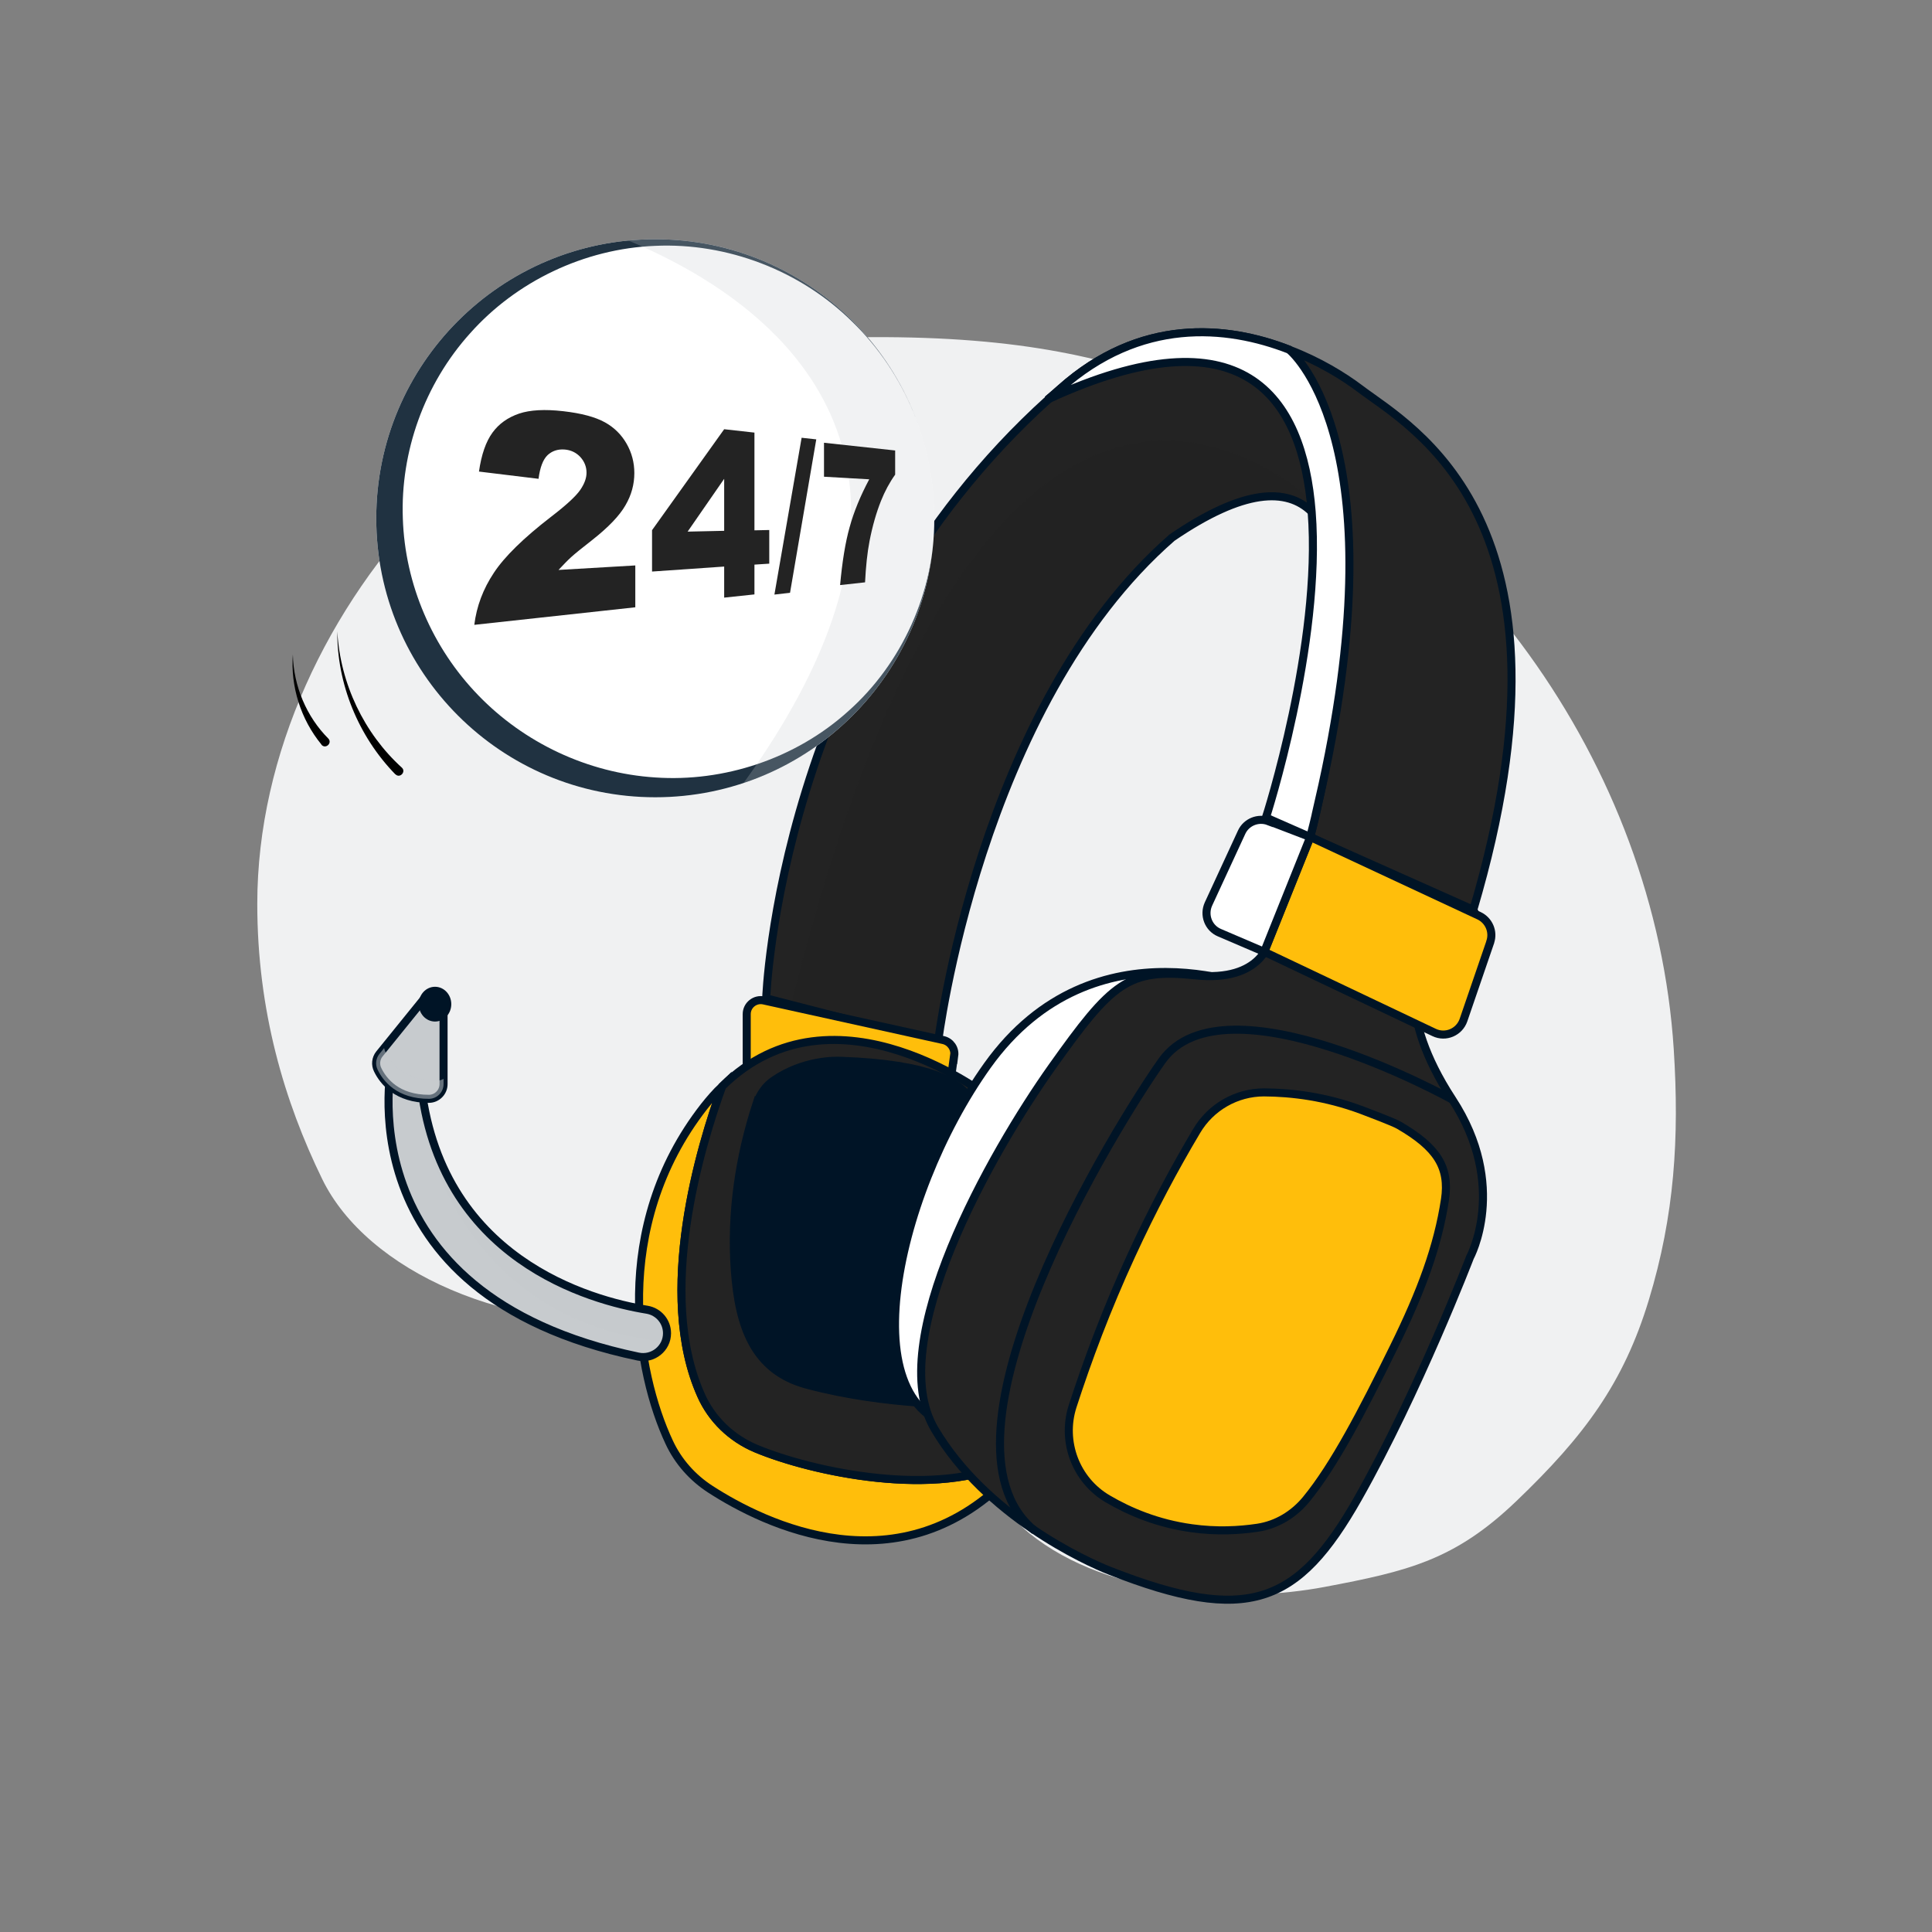 <svg xmlns="http://www.w3.org/2000/svg" xmlns:xlink="http://www.w3.org/1999/xlink" viewBox="0 0 120 120">
  <rect x="0" y="0" width="120" height="120" fill="#808080" stroke="none"/>
  <defs>
    <style>
      .cls-1, .cls-2 {
        fill: none;
      }

      .cls-3 {
        clip-path: url(#clippath);
      }

      .cls-4, .cls-5 {
        fill: #fff;
      }

      .cls-6 {
        fill: #f0f1f2;
      }

      .cls-7, .cls-8, .cls-9 {
        fill: #232323;
      }

      .cls-10, .cls-11, .cls-12, .cls-13, .cls-14 {
        fill: #c7cbce;
      }

      .cls-15 {
        fill: #203241;
      }

      .cls-16 {
        clip-path: url(#clippath-1);
      }

      .cls-17 {
        clip-path: url(#clippath-2);
      }

      .cls-18 {
        fill: #001426;
      }

      .cls-18, .cls-19, .cls-5, .cls-8, .cls-12, .cls-2 {
        stroke: #001426;
        stroke-miterlimit: 10;
        stroke-width: .5px;
      }

      .cls-19 {
        fill: #ffbe0b;
      }

      .cls-11 {
        opacity: .43;
      }

      .cls-11, .cls-13, .cls-9 {
        mix-blend-mode: multiply;
      }

      .cls-13 {
        opacity: .51;
      }

      .cls-9 {
        opacity: .5;
      }

      .cls-20 {
        isolation: isolate;
      }

      .cls-14 {
        opacity: .24;
      }
    </style>
    <clipPath id="clippath">
      <path class="cls-8" d="M91.51,56.51l-10.13-4.52c.03-.11,.05-.22,.08-.32,.06-.21,.13-.51,.22-.89,.08-.35,.16-.68,.23-1.01,1.01-4.56,2.81-14.79-.44-17.98-1.54-1.51-4.22-1.44-8.67,1.6-12,10.46-14.54,31.37-14.54,31.37l-10.67-2.75s.75-22.07,17.57-37.24v-.02c.24-.2,.47-.41,.7-.61,4.95-4.42,10.3-3.95,14.22-2.42,0,0,.01,0,.01,.01,1.84,.7,3.36,1.64,4.38,2.41,3.19,2.42,14.2,8.15,7.04,32.37Z"/>
    </clipPath>
    <clipPath id="clippath-1">
      <path class="cls-12" d="M40.19,81.35c-3.45-.56-12.99-3.11-14.07-14.27l-1.76-1.21s-3.31,14.5,15.28,18.39c.92,.19,1.79-.51,1.79-1.45h0c0-.72-.52-1.34-1.24-1.46Z"/>
    </clipPath>
    <clipPath id="clippath-2">
      <circle class="cls-1" cx="40.7" cy="32.19" r="17.33"/>
    </clipPath>
  </defs>
  <g class="cls-20">
    <g id="Layer_7" data-name="Layer 7">
      <path class="cls-6" d="M74.51,24.38c-5.56-2.13-11-3.48-20.43-3.44-9.43,.05-20.57,3.32-27.18,10.05-6.53,6.65-10.92,15.83-10.92,25.15,0,6.65,1.69,12.29,4.03,17.09,2.77,5.7,11.56,9.73,21.12,8.76,4.62-.47,10.1-.33,14.04,2.13,3.36,2.1,5.68,8.62,8.76,11.11,5.03,4.07,13.13,4.32,18.33,3.34s8.1-1.67,11.92-5.33c4.22-4.04,6.66-7.32,8.23-12.49,1.6-5.26,1.9-10.08,1.55-15.57-1.13-17.65-13.05-34.17-29.45-40.81Z"/>
      <g>
        <path class="cls-7" d="M91.51,56.51l-10.13-4.52c.03-.11,.05-.22,.08-.32,.06-.21,.13-.51,.22-.89,.08-.35,.16-.68,.23-1.01,1.01-4.56,2.81-14.79-.44-17.98-1.54-1.51-4.22-1.44-8.67,1.6-12,10.46-14.54,31.37-14.54,31.37l-10.67-2.75s.75-22.07,17.57-37.24v-.02c.24-.2,.47-.41,.7-.61,4.95-4.42,10.3-3.95,14.22-2.42,0,0,.01,0,.01,.01,1.84,.7,3.36,1.64,4.38,2.41,3.19,2.42,14.2,8.15,7.04,32.37Z"/>
        <g class="cls-3">
          <path class="cls-9" d="M82.31,31.83s-21.39-22.97-34.29,35.29l17.98,.3,6.54-22.95,9.77-12.64Z"/>
        </g>
        <path class="cls-2" d="M91.51,56.51l-10.13-4.52c.03-.11,.05-.22,.08-.32,.06-.21,.13-.51,.22-.89,.08-.35,.16-.68,.23-1.01,1.01-4.56,2.81-14.79-.44-17.98-1.54-1.51-4.22-1.44-8.67,1.6-12,10.46-14.54,31.37-14.54,31.37l-10.67-2.75s.75-22.07,17.57-37.24v-.02c.24-.2,.47-.41,.7-.61,4.95-4.42,10.3-3.95,14.22-2.42,0,0,.01,0,.01,.01,1.84,.7,3.36,1.64,4.38,2.41,3.19,2.42,14.2,8.15,7.04,32.37Z"/>
      </g>
      <path class="cls-5" d="M81.91,49.77c-.07,.33-.15,.66-.23,1.01-.07,.29-.14,.59-.22,.89-.03,.1-.05,.21-.08,.32l-2.75-1.21s3.48-10.75,2.84-18.99c-.57-7.23-4.3-12.54-16.31-7.02v-.02c.24-.2,.47-.41,.7-.61,4.95-4.42,10.3-3.95,14.22-2.42,0,0,.01,0,.01,.01,.4,.34,6.84,6.25,1.82,28.04Z"/>
      <path class="cls-19" d="M59.26,65.56l-.36,2.62-12.52-1.71v-3.48c0-.56,.52-.97,1.06-.85l11.15,2.46c.44,.1,.74,.52,.68,.97Z"/>
      <path class="cls-19" d="M62.89,91.52c-6.94,7.37-15.45,3.12-18.75,.99-1.12-.72-2.02-1.73-2.58-2.94-2-4.27-3.7-13.32,2.17-20.84,.37-.47,.74-.89,1.13-1.26-1.34,3.68-4.14,12.86-1.32,19.18,.66,1.5,1.89,2.68,3.41,3.32,3.46,1.45,11.27,3.14,15.87,.79,.01-.01,.02-.01,.03-.01l.04,.77Z"/>
      <path class="cls-8" d="M62.85,90.75s-.02,0-.03,.01c-4.6,2.35-12.41,.66-15.87-.79-1.52-.64-2.75-1.82-3.41-3.32-2.82-6.32-.02-15.5,1.32-19.18h0c7.01-6.9,16.71,.78,16.71,.78l1.28,22.5Z"/>
      <path class="cls-18" d="M47,68.52c-1.09,3.33-1.61,6.85-1.36,10.35s1.18,6.26,4.49,7.14c4.95,1.32,9.92,1.21,9.92,1.21v-16.73s3.22-4.21-7.77-4.6c-.4-.02-2.37-.06-4.24,1.23-.49,.34-.84,.84-1.03,1.41h0Z"/>
      <line class="cls-2" x1="44.86" y1="67.47" x2="44.86" y2="67.46"/>
      <path class="cls-2" d="M64.54,89.53c-.49,.49-1.06,.89-1.69,1.22"/>
      <g>
        <g>
          <path class="cls-10" d="M40.19,81.35c-3.45-.56-12.99-3.11-14.07-14.27l-1.76-1.21s-3.31,14.5,15.28,18.39c.92,.19,1.79-.51,1.79-1.45h0c0-.72-.52-1.34-1.24-1.46Z"/>
          <g class="cls-16">
            <path class="cls-11" d="M25.46,65.07s.17,16.64,15.96,18.3,4.28-8.8,4.28-8.8l-20.25-9.49Z"/>
          </g>
          <path class="cls-2" d="M40.19,81.35c-3.45-.56-12.99-3.11-14.07-14.27l-1.76-1.21s-3.31,14.5,15.28,18.39c.92,.19,1.79-.51,1.79-1.45h0c0-.72-.52-1.34-1.24-1.46Z"/>
        </g>
        <path class="cls-12" d="M27.55,62.56v4.78c0,.49-.4,.9-.89,.91-2,.01-2.86-1.1-3.2-1.8-.16-.32-.12-.7,.1-.98l.3-.37,2.59-3.2,1.1,.66Z"/>
        <path class="cls-13" d="M27.55,67.01v.33c0,.49-.4,.9-.89,.91-2,.01-2.86-1.1-3.2-1.8-.16-.32-.12-.7,.1-.98l.3-.37c.01,.07,.04,.15,.07,.22,.34,.71,1.2,1.81,3.21,1.8,.15,0,.29-.04,.41-.11Z"/>
        <ellipse class="cls-18" cx="27.02" cy="62.37" rx=".76" ry=".83"/>
      </g>
      <path class="cls-5" d="M78.52,61.57s-10.51-4.73-17.19,4.61c-5.85,8.19-8.8,22.13-1.09,22.57s18.28-27.18,18.28-27.18Z"/>
      <path class="cls-8" d="M78.86,58.38s-.44,2.64-4.62,2.2-5.17,.44-8.92,5.72c-3.74,5.28-10.46,17.06-7.27,22.46,3.19,5.39,9.37,8.21,10.9,8.81,8.55,3.35,11.67,2.09,15.41-4.52,3.74-6.61,6.94-14.95,6.94-14.95,0,0,2.42-4.43-1.1-9.82-3.52-5.39-2.09-8.29-2.09-8.29l-9.25-1.62Z"/>
      <path class="cls-19" d="M89.75,74.51c.3-2.02-.5-3.25-2.86-4.62-.36-.21-1.9-.78-2.31-.94-2.25-.84-4.35-1.09-6.07-1.1-1.72,0-3.31,.92-4.18,2.39-1.37,2.3-2.75,4.88-4.06,7.73-1.53,3.32-2.71,6.48-3.65,9.38-.7,2.19,.2,4.59,2.19,5.75,1.36,.8,3.1,1.53,5.2,1.82,1.56,.22,2.96,.14,4.1-.03,1.19-.18,2.24-.82,3.01-1.75,1.74-2.12,3.47-5.44,5.44-9.45,1.71-3.47,2.75-6.28,3.19-9.19Z"/>
      <path class="cls-19" d="M92.56,58.52l-1.66,4.84c-.26,.75-1.11,1.11-1.82,.77l-10.55-5.01,2.86-7.13,10.48,4.89c.61,.29,.91,.99,.69,1.63Z"/>
      <path class="cls-5" d="M78.8,51l2.58,.99-2.86,7.13-2.78-1.19c-.69-.29-.99-1.1-.68-1.78l2.06-4.46c.29-.63,1.03-.93,1.68-.68Z"/>
      <g class="cls-17">
        <g>
          <circle class="cls-4" cx="40.7" cy="32.19" r="17.33"/>
          <path class="cls-15" d="M58.04,32.19c.02,4.55-2.02,9.03-5.35,11.98-3.31,2.99-7.77,4.41-11.98,4.12-4.23-.27-8.17-2.17-11-5.1-2.84-2.93-4.56-6.88-4.69-11-.15-4.11,1.32-8.32,4.19-11.5,2.84-3.19,7.06-5.25,11.5-5.42,4.44-.2,8.99,1.52,12.22,4.71,3.26,3.15,5.13,7.67,5.12,12.22,.01-4.55-1.84-9.05-5.04-12.3-3.17-3.27-7.64-5.28-12.3-5.45-4.64-.2-9.44,1.47-13.01,4.73-3.59,3.22-5.85,8.03-5.97,13.01-.16,4.97,1.85,10.04,5.47,13.51,3.57,3.52,8.65,5.36,13.51,5.05,4.88-.26,9.44-2.57,12.53-6.03,3.12-3.46,4.81-8,4.8-12.53Z"/>
        </g>
        <path class="cls-14" d="M34.47,13.41s35.52,8.13,7.86,40.07l24.06-10.77-7.12-31.93h-16.55l-8.25,2.64Z"/>
      </g>
      <path class="cls-2" d="M90.19,68.29s-14.14-7.87-18.02-2.4c-2.77,3.9-14.92,23.49-7.91,29.18"/>
      <g>
        <path class="cls-7" d="M39.46,37.72l-10,1.09c.14-1.14,.54-2.22,1.22-3.24,.66-1,1.85-2.16,3.52-3.45,.98-.75,1.58-1.31,1.84-1.69s.39-.73,.39-1.07c0-.37-.13-.69-.38-.97-.26-.28-.59-.44-.99-.47-.42-.03-.77,.09-1.05,.35-.28,.27-.47,.76-.56,1.47l-3.7-.45c.15-1.05,.43-1.86,.84-2.42,.4-.55,.95-.94,1.65-1.18,.68-.23,1.6-.28,2.74-.15s1.99,.36,2.59,.69c.58,.32,1.03,.77,1.35,1.33,.32,.56,.48,1.17,.48,1.82,0,.7-.18,1.37-.55,2-.37,.65-1.06,1.37-2.09,2.18-.63,.49-1.06,.84-1.28,1.04s-.48,.47-.79,.8l4.77-.28v2.6Z"/>
        <path class="cls-7" d="M44.98,35.19l-4.48,.31v-2.57l4.48-6.27,1.88,.21v6.07l.92-.02v2.09l-.92,.06v1.85l-1.88,.2v-1.92Zm0-2.22v-3.23l-2.27,3.28,2.27-.05Z"/>
        <path class="cls-7" d="M49.79,27.19l.91,.1-1.63,9.53-.97,.11,1.69-9.74Z"/>
        <path class="cls-7" d="M51.18,27.5l4.42,.48v1.5c-.35,.49-.64,1.03-.88,1.63-.29,.73-.53,1.56-.71,2.49-.14,.72-.23,1.58-.28,2.57l-1.55,.17c.13-1.43,.32-2.63,.59-3.59,.26-.95,.67-1.95,1.22-2.98l-2.81-.16v-2.1Z"/>
      </g>
    </g>
    <g id="Layer_8" data-name="Layer 8">
      <g>
        <path d="M24.56,48.1c-2.32-2.38-3.63-5.64-3.61-8.88,.18,3.24,1.67,6.34,4.01,8.46,.28,.26-.13,.69-.4,.41h0Z"/>
        <path d="M19.97,46.25c-1.3-1.58-1.93-3.63-1.78-5.6,.04,1.97,.86,3.88,2.2,5.22,.27,.28-.17,.69-.43,.38h0Z"/>
      </g>
    </g>
  </g>
</svg>